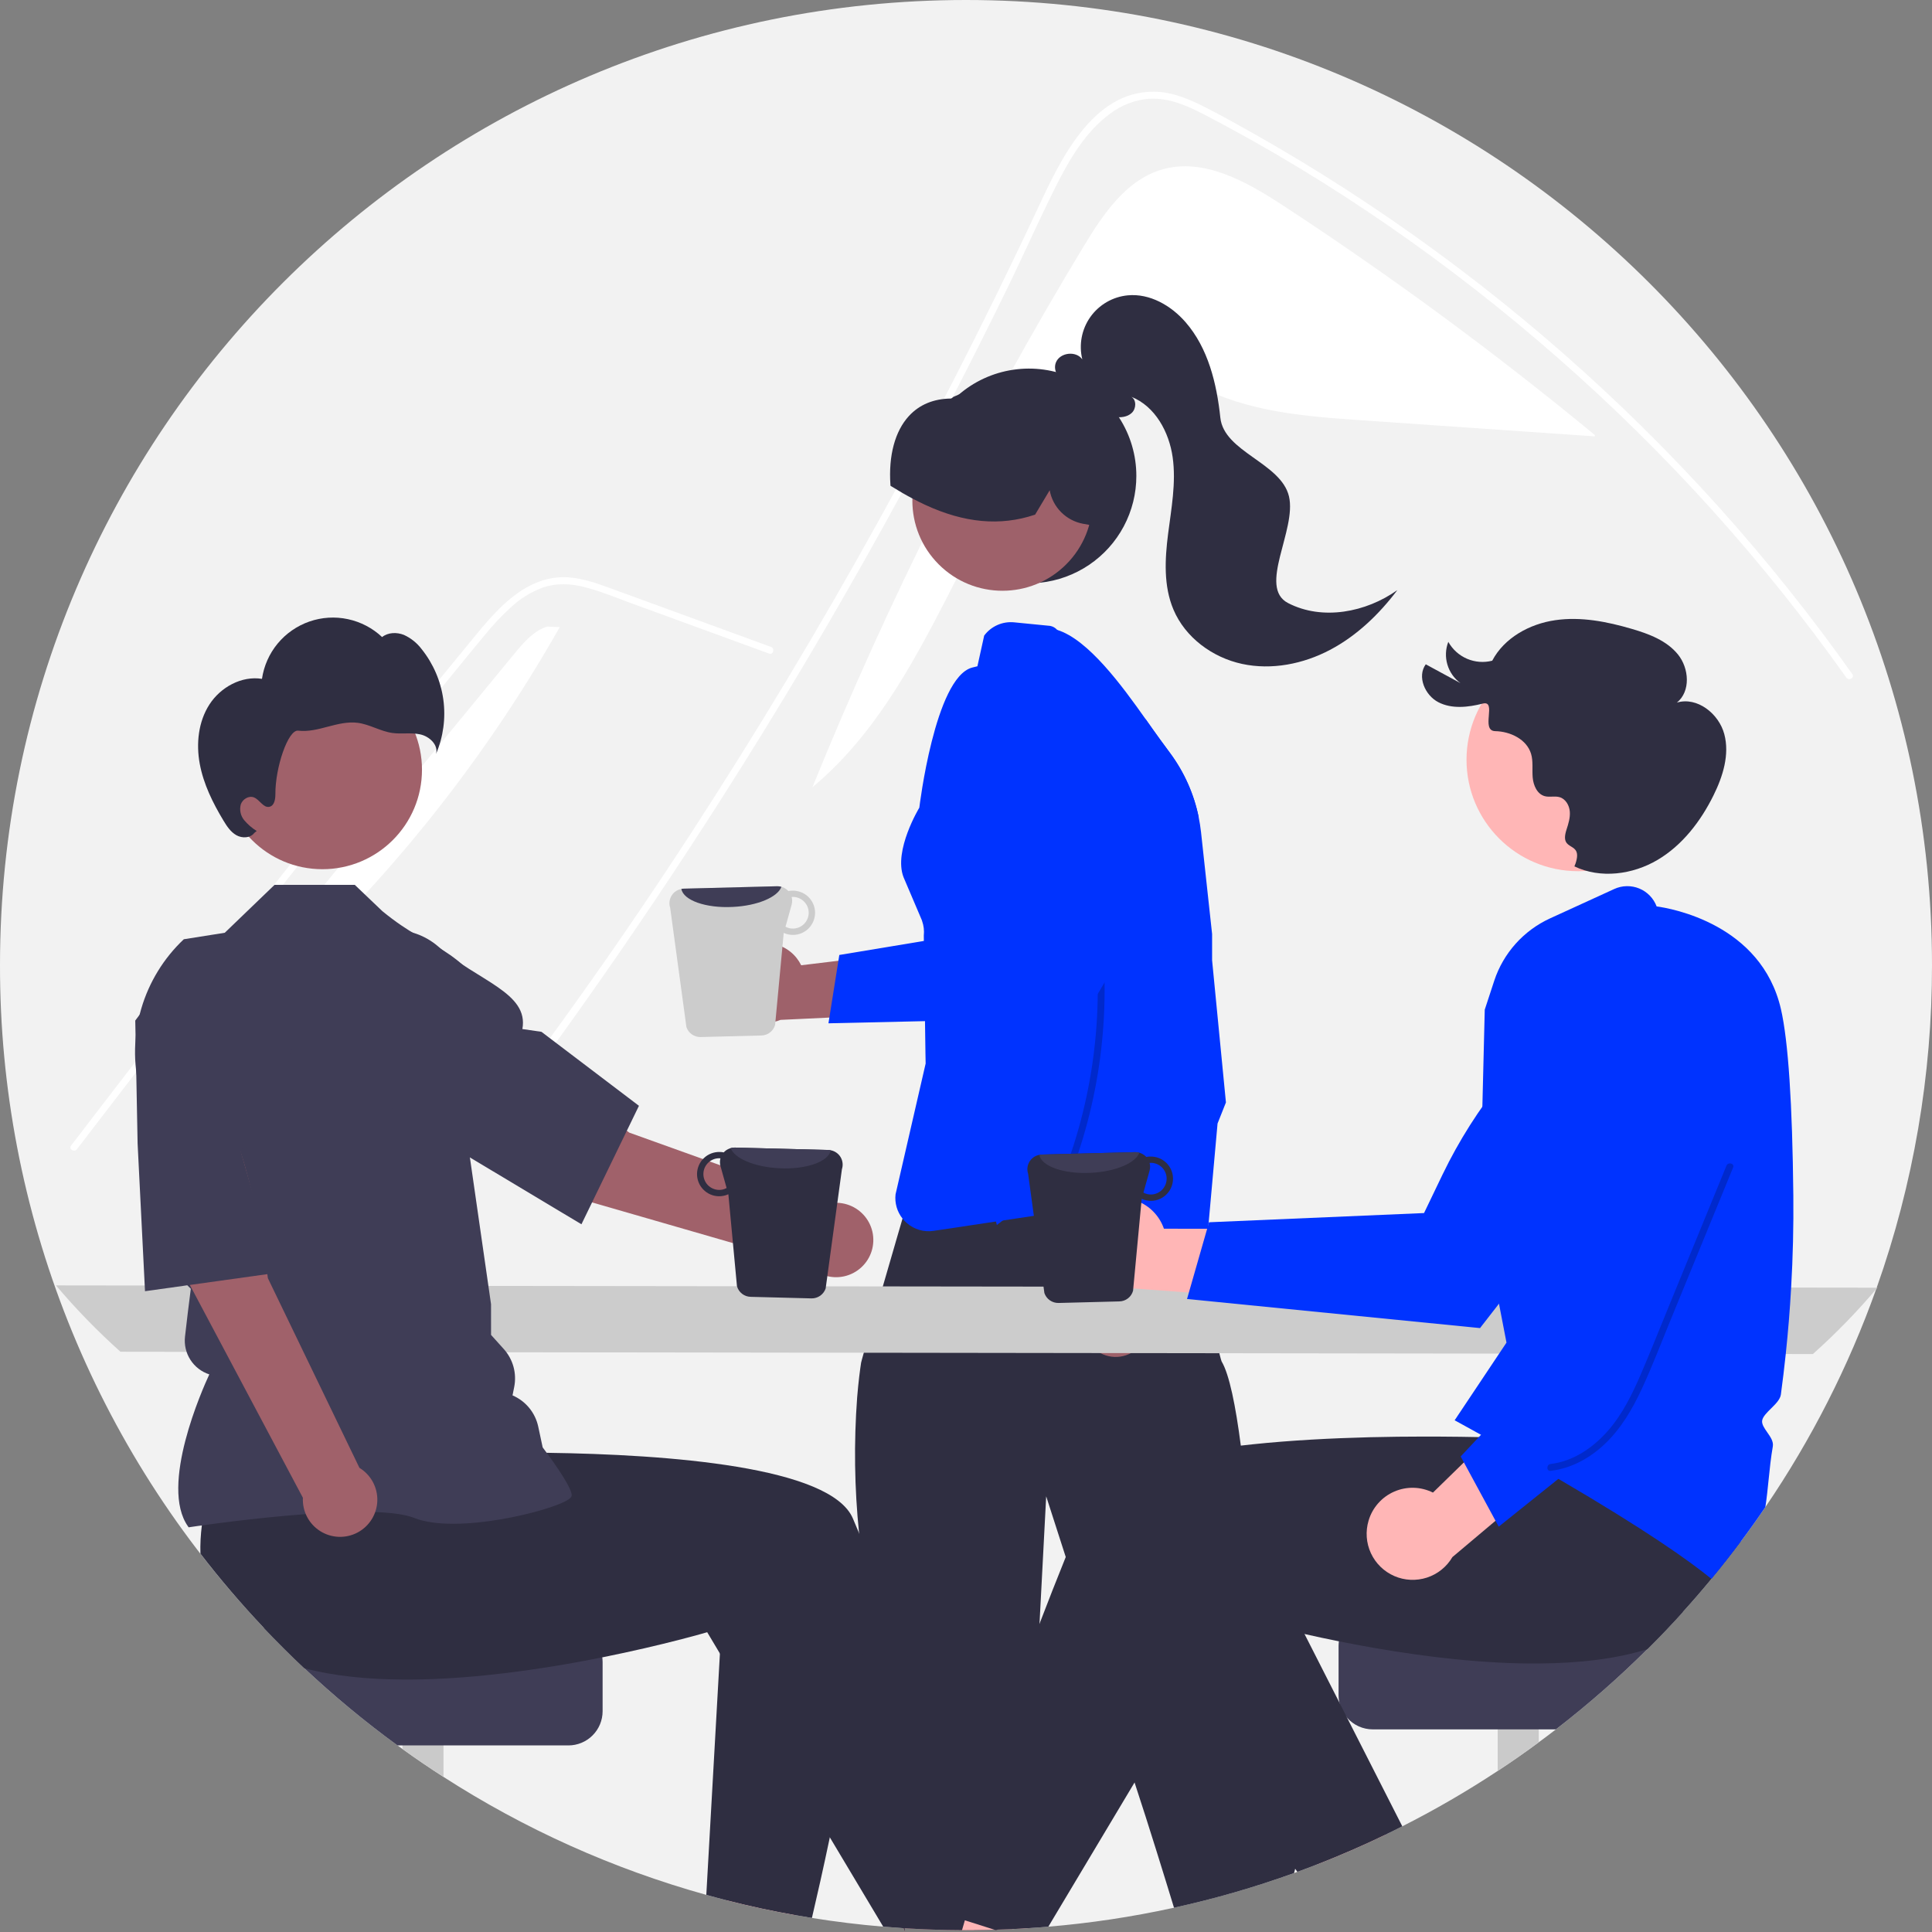 <svg width="89" height="89" viewBox="0 0 89 89" fill="none" xmlns="http://www.w3.org/2000/svg">
<rect x="0" y="0" width="89" height="89" fill="#808080" stroke="none"/>
<g clip-path="url(#clip0_249_5733)">
<path d="M89 44.458C89.006 49.52 88.144 54.547 86.453 59.319C86.445 59.341 86.438 59.361 86.429 59.383V59.384C85.162 62.935 83.447 66.309 81.324 69.425C80.956 69.968 80.575 70.502 80.181 71.027C79.748 71.608 79.301 72.177 78.84 72.734C78.415 73.249 77.979 73.753 77.531 74.248C77 74.837 76.452 75.411 75.889 75.97C74.563 77.289 73.155 78.524 71.674 79.666C71.414 79.868 71.151 80.066 70.885 80.26C70.267 80.717 69.636 81.157 68.993 81.581C67.579 82.515 66.112 83.366 64.599 84.132C64.338 84.265 64.075 84.396 63.81 84.522C62.788 85.016 61.745 85.469 60.682 85.884C60.378 86.003 60.074 86.118 59.766 86.229C59.715 86.249 59.663 86.268 59.61 86.286C55.962 87.601 52.158 88.431 48.294 88.755C48.025 88.779 47.756 88.8 47.487 88.816C47.202 88.836 46.916 88.853 46.63 88.865C46.404 88.876 46.179 88.885 45.951 88.891C45.905 88.893 45.857 88.895 45.811 88.895C45.505 88.905 45.199 88.911 44.891 88.913C44.761 88.915 44.631 88.915 44.5 88.915C44.439 88.915 44.377 88.915 44.316 88.915C43.429 88.911 42.549 88.882 41.676 88.828C41.658 88.827 41.64 88.825 41.622 88.825C41.309 88.804 40.997 88.781 40.686 88.754C39.58 88.661 38.485 88.527 37.402 88.353C37.153 88.314 36.904 88.271 36.656 88.226C35.579 88.036 34.516 87.807 33.467 87.538C33.155 87.459 32.845 87.377 32.537 87.29C28.251 86.097 24.169 84.265 20.43 81.856C19.787 81.443 19.157 81.014 18.538 80.568C18.462 80.515 18.387 80.46 18.312 80.405C16.809 79.311 15.376 78.123 14.021 76.85C13.38 76.248 12.757 75.627 12.152 74.987C4.333 66.743 -0.017 55.814 4.96827e-05 44.458C4.96827e-05 19.905 19.924 0 44.5 0C69.076 0 89 19.905 89 44.458Z" fill="#F2F2F2"/>
<path d="M49.929 11.334C50.82 9.862 51.876 8.29 53.529 7.809C55.444 7.252 57.411 8.358 59.08 9.45C64.069 12.713 68.874 16.25 73.473 20.044L73.468 20.102C69.888 19.855 66.308 19.608 62.727 19.361C60.141 19.183 57.465 18.98 55.179 17.758C54.312 17.294 53.466 16.674 52.483 16.631C51.262 16.578 50.197 17.43 49.361 18.32C44.41 23.586 42.978 31.639 37.425 36.266C40.927 27.638 45.108 19.301 49.929 11.334Z" fill="white"/>
<path d="M19.503 55.999C20.05 55.309 20.274 55.147 20.814 54.45C25.21 48.769 29.342 42.897 33.21 36.832C35.838 32.713 38.335 28.515 40.702 24.238C41.828 22.205 42.924 20.156 43.989 18.091C44.816 16.489 45.624 14.879 46.413 13.258C46.639 12.795 46.859 12.33 47.077 11.864C47.591 10.768 48.096 9.667 48.638 8.586C49.256 7.354 50.008 6.062 51.142 5.234C51.658 4.842 52.276 4.605 52.922 4.55C53.845 4.491 54.697 4.872 55.498 5.288C61.358 8.34 66.844 12.167 71.805 16.522C76.78 20.887 81.227 25.818 85.054 31.215C85.171 31.382 85.448 31.223 85.33 31.055C84.865 30.397 84.39 29.747 83.906 29.103C79.891 23.764 75.26 18.916 70.109 14.659C67.559 12.551 64.889 10.593 62.112 8.793C60.698 7.878 59.258 7.006 57.792 6.177C57.053 5.759 56.311 5.346 55.556 4.959C54.815 4.579 54.029 4.237 53.184 4.225C50.306 4.18 48.816 7.436 47.793 9.627C47.471 10.316 47.145 11.003 46.816 11.689C45.571 14.29 44.278 16.868 42.937 19.422C42.11 20.999 41.264 22.566 40.4 24.125C37.712 28.978 34.855 33.732 31.829 38.389C27.82 44.557 23.843 50.006 19.277 55.774C19.151 55.933 19.376 56.161 19.503 55.999Z" fill="white"/>
<path d="M35.429 30.108L31.142 28.542L29.013 27.764C28.32 27.51 27.628 27.222 26.911 27.041C26.278 26.88 25.634 26.854 25.009 27.065C24.458 27.269 23.953 27.581 23.526 27.984C23.088 28.386 22.682 28.82 22.309 29.282C21.845 29.838 21.389 30.401 20.93 30.961C19.037 33.274 17.156 35.597 15.288 37.93C13.42 40.263 11.564 42.606 9.721 44.958C7.873 47.317 6.038 49.685 4.216 52.063C3.993 52.355 3.77 52.646 3.547 52.938C3.424 53.099 3.146 52.94 3.271 52.777C5.107 50.375 6.955 47.982 8.816 45.6C10.682 43.212 12.561 40.834 14.453 38.466C16.345 36.098 18.249 33.74 20.166 31.393C20.644 30.808 21.122 30.224 21.602 29.641C22.006 29.148 22.405 28.651 22.849 28.193C23.663 27.352 24.68 26.609 25.897 26.589C26.612 26.577 27.305 26.804 27.97 27.044C28.686 27.303 29.401 27.567 30.117 27.828L34.435 29.406L35.514 29.8C35.706 29.87 35.623 30.179 35.429 30.108Z" fill="white"/>
<path d="M23.687 30.124C24.109 29.611 24.565 29.073 25.197 28.865L25.786 28.888C21.299 36.808 15.24 43.729 7.98 49.225C13.216 42.858 18.451 36.491 23.687 30.124Z" fill="white"/>
<path d="M52.347 21.924C52.348 22.733 52.149 23.53 51.769 24.245C51.389 24.96 50.839 25.57 50.168 26.023C49.497 26.476 48.724 26.757 47.919 26.843C47.113 26.928 46.299 26.814 45.548 26.511C44.796 26.208 44.131 25.726 43.61 25.107C43.089 24.487 42.728 23.749 42.559 22.958C42.39 22.166 42.418 21.345 42.64 20.567C42.863 19.789 43.273 19.077 43.835 18.495C43.843 18.487 43.851 18.479 43.859 18.471C43.899 18.429 43.938 18.388 43.98 18.348C43.98 18.348 43.98 18.348 43.981 18.348C43.981 18.348 43.981 18.348 43.981 18.348C43.981 18.348 43.982 18.347 43.982 18.347C43.982 18.347 43.982 18.346 43.982 18.346C44.033 18.299 44.085 18.251 44.138 18.206C44.853 17.579 45.734 17.172 46.675 17.033C47.615 16.894 48.577 17.028 49.443 17.421C50.309 17.813 51.044 18.446 51.559 19.245C52.074 20.044 52.348 20.974 52.347 21.924Z" fill="#2F2E41"/>
<path d="M49.114 26C50.734 24.38 50.734 21.755 49.114 20.136C47.493 18.517 44.865 18.517 43.245 20.136C41.624 21.755 41.624 24.38 43.245 26C44.865 27.619 47.493 27.619 49.114 26Z" fill="#9E616A"/>
<path d="M49.145 19.081C48.502 18.48 47.702 18.072 46.838 17.905C45.973 17.738 45.079 17.817 44.258 18.135C44.234 18.144 44.209 18.155 44.185 18.166C44.184 18.166 44.184 18.168 44.183 18.168C44.104 18.2 44.023 18.234 43.946 18.271L43.899 18.294V18.301C43.89 18.307 43.881 18.314 43.871 18.321C43.852 18.339 43.828 18.352 43.803 18.359C43.005 18.369 42.354 18.64 41.872 19.162C41.229 19.859 40.926 20.986 41.019 22.336L41.022 22.377L41.057 22.4C41.398 22.612 41.72 22.799 42.031 22.963C42.215 23.061 42.394 23.151 42.571 23.233C42.592 23.243 42.613 23.253 42.635 23.263C44.431 24.092 46.075 24.242 47.654 23.717L47.684 23.707L48.355 22.584C48.424 22.968 48.609 23.321 48.885 23.597C49.161 23.873 49.514 24.059 49.898 24.129L50.177 24.178L50.586 24.25L50.603 24.173C51.009 22.346 50.423 20.301 49.145 19.081Z" fill="#2F2E41"/>
<path d="M59.339 27.782C57.927 27.054 59.743 24.411 59.378 22.866C59.013 21.321 56.385 20.824 56.217 19.245C56.05 17.666 55.656 16.038 54.613 14.84C53.947 14.074 52.965 13.509 51.954 13.605C51.612 13.637 51.281 13.743 50.983 13.915C50.686 14.087 50.429 14.32 50.23 14.6C50.031 14.88 49.895 15.2 49.831 15.537C49.767 15.874 49.776 16.221 49.858 16.555C49.571 16.147 48.826 16.235 48.641 16.699C48.477 17.111 48.84 17.61 49.266 17.646C49.823 18.334 50.462 19.064 51.336 19.203C51.617 19.248 51.933 19.215 52.139 19.018C52.344 18.821 52.36 18.427 52.117 18.279C53.214 18.715 53.858 19.901 54.021 21.07C54.184 22.239 53.959 23.422 53.81 24.592C53.661 25.763 53.597 26.995 54.057 28.082C54.6 29.367 55.85 30.288 57.214 30.583C58.578 30.878 60.031 30.59 61.266 29.939C62.501 29.289 63.53 28.297 64.371 27.184C62.922 28.212 60.918 28.597 59.339 27.782Z" fill="#2F2E41"/>
<path d="M43.294 45.197L40.428 64.752L56.075 63.574L51.391 44.337L43.294 45.197Z" fill="#FFB8B8"/>
<path d="M59.663 86.087C59.649 86.154 59.631 86.221 59.61 86.286C57.804 86.938 55.957 87.471 54.082 87.882C53.686 86.583 52.928 84.123 52.265 82.112C51.722 80.47 51.244 79.126 51.077 78.959C50.613 78.497 51.077 77.881 51.077 77.881L49.095 71.726L48.194 68.93L47.886 74.804L47.437 83.314L47.425 83.552C47.425 83.552 46.807 85.399 47.116 85.707C47.425 86.016 46.807 87.248 46.807 87.248L46.63 88.865C46.404 88.876 46.178 88.885 45.951 88.891L45.874 88.916L45.811 88.895C45.505 88.905 45.199 88.911 44.891 88.913C44.761 88.915 44.631 88.916 44.5 88.916C44.439 88.916 44.377 88.916 44.316 88.915C43.429 88.911 42.549 88.882 41.676 88.828L41.133 84.419L40.573 79.864C40.573 79.864 41.189 78.633 40.573 78.018C40.202 77.647 40.388 77.108 40.596 76.739C40.467 76.168 40.291 75.289 40.053 73.988C40.045 73.945 40.037 73.9 40.029 73.856C39.954 73.443 39.886 73.038 39.827 72.641C39.721 71.944 39.639 71.273 39.575 70.631C39.36 68.551 39.331 66.457 39.486 64.372C39.546 63.631 39.62 63.088 39.668 62.774C39.672 62.745 39.718 62.579 39.792 62.317C39.908 61.898 40.1 61.232 40.314 60.488C40.428 60.093 40.549 59.676 40.668 59.261C40.877 58.542 41.084 57.829 41.251 57.252V57.249C41.398 56.743 41.515 56.344 41.576 56.135C41.606 56.033 41.622 55.977 41.622 55.977C41.622 55.977 41.654 55.969 41.717 55.956C41.91 55.911 42.388 55.805 43.05 55.662C43.74 55.516 44.629 55.331 45.605 55.144C46.442 54.983 47.342 54.819 48.237 54.672C48.559 54.621 48.88 54.57 49.197 54.523C51.156 54.231 52.954 54.065 53.806 54.254C53.865 54.267 53.923 54.283 53.98 54.302C54.038 54.321 54.094 54.346 54.146 54.377C54.173 54.393 54.428 55.39 54.755 56.688C54.758 56.701 54.761 56.715 54.764 56.727C54.863 57.12 54.967 57.538 55.074 57.966C55.183 58.402 55.293 58.847 55.401 59.28C55.721 60.566 56.017 61.756 56.169 62.339C56.227 62.565 56.265 62.699 56.274 62.714C56.631 63.309 56.923 64.766 57.16 66.594C57.371 68.225 57.539 70.153 57.669 72.025C57.734 72.951 57.789 73.864 57.835 74.722C57.993 77.607 58.056 79.859 58.056 79.859C58.056 79.859 58.292 81.737 58.76 82.623C58.818 82.737 58.891 82.843 58.979 82.936C59.291 83.248 59.327 83.518 59.285 83.71C59.267 83.801 59.23 83.887 59.175 83.962C59.163 83.98 59.149 83.998 59.134 84.014C59.094 84.205 59.101 84.403 59.155 84.59C59.209 84.778 59.307 84.95 59.443 85.091C59.742 85.392 59.718 85.823 59.663 86.087Z" fill="#2F2E41"/>
<path d="M54.537 38.925C54.519 38.792 54.5 38.658 54.48 38.523C54.469 38.437 54.455 38.35 54.442 38.264C54.308 37.401 54.867 36.661 54.143 36.064C53.974 35.926 53.836 35.754 53.738 35.559L53.572 35.225L53.267 34.606L52.599 33.261L52.484 33.03C52.451 32.964 52.413 32.901 52.371 32.841C52.247 32.66 52.084 32.508 51.895 32.395L50.235 31.407C49.979 31.255 49.772 31.031 49.641 30.764L49.6 30.679C49.417 30.304 49.09 29.408 48.702 29.018L48.7 29.017C48.616 28.92 48.501 28.855 48.375 28.832L46.723 28.669C46.459 28.642 46.192 28.684 45.949 28.791C45.706 28.898 45.495 29.067 45.337 29.28L45.292 29.486L45.026 30.693L45.012 30.696C44.933 30.714 44.855 30.732 44.778 30.754C43.065 31.222 42.35 37.206 42.35 37.206C42.35 37.206 41.15 39.184 41.622 40.408L42.463 42.382C42.47 42.397 42.475 42.412 42.478 42.428C42.554 42.643 42.581 42.872 42.556 43.099L42.557 43.176L42.559 43.346L42.566 43.782L42.586 45.229L42.611 47.04L42.633 48.583L42.641 48.993L41.255 55.018C41.232 55.216 41.249 55.416 41.304 55.608C41.359 55.799 41.451 55.978 41.575 56.134L41.576 56.135C41.607 56.174 41.639 56.212 41.673 56.247L41.675 56.248C41.707 56.282 41.741 56.313 41.776 56.343C41.943 56.489 42.14 56.597 42.353 56.658C42.566 56.72 42.789 56.735 43.008 56.701L43.194 56.673H43.195L45.879 56.27H45.882L46.192 56.224H46.194L49.199 55.773H49.202L49.716 55.695C49.758 55.69 49.798 55.684 49.839 55.681L52.59 55.492C52.654 55.488 52.716 55.48 52.779 55.468H52.779C53.021 55.42 53.248 55.315 53.441 55.161C53.633 55.007 53.786 54.809 53.886 54.584C53.928 54.494 53.959 54.399 53.98 54.302C54.004 54.197 54.017 54.09 54.019 53.982L54.05 51.393L54.155 43.025C54.157 42.746 54.237 42.473 54.385 42.236C54.767 41.628 54.723 40.325 54.537 38.925Z" fill="#0033FF"/>
<path d="M49.924 61.274C49.886 61.061 49.894 60.841 49.949 60.632C50.005 60.422 50.105 60.227 50.244 60.06C50.383 59.894 50.557 59.759 50.754 59.667C50.95 59.575 51.164 59.527 51.381 59.526L53.098 54.541L54.772 56.711L52.885 61.112C52.862 61.477 52.706 61.82 52.446 62.077C52.186 62.334 51.841 62.487 51.477 62.507C51.111 62.527 50.752 62.412 50.466 62.185C50.18 61.958 49.987 61.634 49.924 61.274Z" fill="#9E616A"/>
<path d="M56.474 50.785L56.088 51.757L55.549 57.767C55.381 57.809 55.221 57.876 55.074 57.966C54.755 58.164 54.511 58.463 54.384 58.816C54.256 59.17 54.252 59.556 54.371 59.911L54.53 60.387L53.351 60.024L51.414 59.43L49.13 58.729L49.517 57.475C49.606 57.187 49.624 56.882 49.569 56.585C49.514 56.289 49.388 56.01 49.202 55.773C49.155 55.714 49.105 55.658 49.053 55.605L49.197 54.523L49.283 53.88L48.237 54.673L46.193 56.224H46.192L45.922 56.43C45.922 56.43 45.907 56.375 45.879 56.27C45.828 56.069 45.73 55.682 45.606 55.144C44.988 52.46 44.533 49.741 44.243 47.003C44.18 46.386 44.125 45.755 44.08 45.114C44.035 44.454 44.001 43.784 43.983 43.11C43.831 37.627 44.674 31.878 48.2 28.938C48.37 28.939 48.539 28.966 48.702 29.018C50.129 29.456 51.694 31.598 52.776 33.13C53.032 33.492 53.26 33.82 53.454 34.083L53.922 34.719C54.561 35.589 55.004 36.588 55.219 37.646C55.264 37.869 55.3 38.096 55.326 38.326L55.837 43.027V44.238L56.474 50.785Z" fill="#0033FF"/>
<path d="M2.578 59.213C3.496 60.3 4.49 61.322 5.55 62.27L83.513 62.376C84.574 61.427 85.567 60.406 86.486 59.319L2.578 59.213Z" fill="#CCCCCC"/>
<path d="M44.891 88.913C44.761 88.914 44.631 88.915 44.5 88.915C44.439 88.915 44.377 88.915 44.316 88.914C43.429 88.911 42.549 88.882 41.676 88.828L41.697 89L41.622 88.825L39.946 84.928L41.133 84.419L43.311 83.484L43.971 85.754L44.603 87.927L44.792 88.571L44.891 88.913Z" fill="#FFB6B6"/>
<path d="M37.129 84.389L36.656 88.226C35.579 88.036 34.516 87.807 33.467 87.538V84.391L37.129 84.389Z" fill="#FFB6B6"/>
<path d="M20.43 77.319V81.856C19.787 81.443 19.156 81.014 18.538 80.568V77.319H20.43Z" fill="#CACACA"/>
<path d="M27.76 76.562V78.83C27.76 79.247 27.594 79.648 27.298 79.943C27.003 80.239 26.602 80.405 26.184 80.405H18.311C16.809 79.311 15.376 78.123 14.021 76.85C13.38 76.248 12.757 75.627 12.152 74.987H26.184C26.602 74.987 27.003 75.154 27.298 75.449C27.594 75.744 27.76 76.145 27.76 76.562Z" fill="#3F3D56"/>
<path d="M46.21 88.809L45.951 88.891L45.874 88.916L45.81 88.895C45.505 88.905 45.199 88.911 44.891 88.913C44.761 88.915 44.631 88.916 44.5 88.916C44.438 88.916 44.377 88.916 44.316 88.915C43.429 88.911 42.549 88.882 41.675 88.828L41.697 89L41.622 88.825C41.309 88.804 40.997 88.781 40.686 88.754L38.227 84.639L33.164 76.171L32.578 75.19C32.578 75.19 30.577 75.781 27.745 76.348C25.611 76.777 23.006 77.19 20.43 77.325C19.794 77.359 19.161 77.376 18.538 77.37C16.926 77.36 15.377 77.209 14.021 76.85C13.379 76.248 12.757 75.627 12.152 74.987C11.122 73.899 10.148 72.759 9.233 71.573C9.22 71.137 9.243 70.702 9.299 70.27C9.309 70.198 9.318 70.125 9.33 70.051L9.619 65.156L11.762 64.873L15.024 64.442L18.558 63.975L18.947 67.018C18.947 67.018 21.698 66.879 25.184 66.925C30.783 67.001 38.275 67.559 39.29 69.952C39.385 70.177 39.48 70.404 39.575 70.631C41.545 75.346 43.355 80.369 44.584 83.939C44.819 84.619 45.032 85.245 45.221 85.807C45.845 87.662 46.21 88.809 46.21 88.809Z" fill="#2F2E41"/>
<path d="M40.217 72.65C40.165 73.097 40.11 73.543 40.053 73.988C39.546 77.917 38.847 81.67 38.227 84.639C37.923 86.087 37.638 87.348 37.402 88.353C37.153 88.314 36.904 88.271 36.656 88.226C35.579 88.036 34.516 87.807 33.467 87.538C33.155 87.459 32.845 87.376 32.537 87.29L33.164 76.171L33.372 72.492L39.827 72.641L40.217 72.65Z" fill="#2F2E41"/>
<path d="M50.596 55.451C50.866 55.3 51.164 55.211 51.472 55.189C51.779 55.166 52.088 55.212 52.376 55.321C52.664 55.431 52.925 55.603 53.139 55.824C53.354 56.045 53.517 56.311 53.618 56.602L61.112 56.611L58.965 59.856L52.177 59.35C51.676 59.487 51.143 59.435 50.678 59.205C50.212 58.975 49.848 58.582 49.653 58.102C49.458 57.621 49.447 57.086 49.62 56.597C49.794 56.108 50.142 55.7 50.596 55.451Z" fill="#FFB6B6"/>
<path d="M54.682 59.84L68.18 61.18L68.215 61.134C68.284 61.047 75.04 52.407 76.175 50.35C76.874 49.114 77.128 47.677 76.896 46.277L76.888 46.242L76.861 46.22C76.311 45.759 75.62 45.499 74.902 45.483C74.184 45.468 73.482 45.697 72.912 46.133C70.17 48.255 67.96 50.983 66.454 54.104L65.6 55.881L55.695 56.305L54.682 59.84Z" fill="#0033FF"/>
<path d="M49.476 84.189L47.487 88.816C47.202 88.836 46.916 88.853 46.63 88.865C46.404 88.876 46.178 88.885 45.951 88.891L45.874 88.916L45.81 88.895C45.505 88.905 45.199 88.911 44.891 88.913C44.761 88.915 44.631 88.916 44.5 88.916C44.438 88.916 44.377 88.916 44.316 88.915L44.448 88.463L44.603 87.927L45.221 85.807L46.112 82.745L47.437 83.314L49.476 84.189Z" fill="#FFB6B6"/>
<path d="M63.81 84.523C62.788 85.016 61.745 85.469 60.682 85.884L59.642 84.136L62.994 82.665L63.81 84.523Z" fill="#FFB6B6"/>
<path d="M70.885 76.579V80.261C70.267 80.717 69.636 81.157 68.993 81.581V76.579H70.885Z" fill="#CACACA"/>
<path d="M77.531 74.248C77 74.837 76.452 75.411 75.889 75.97C74.563 77.289 73.155 78.524 71.674 79.666H63.239C63.015 79.666 62.793 79.618 62.589 79.526C62.385 79.433 62.203 79.299 62.056 79.13L62.055 79.127C61.879 78.929 61.757 78.689 61.7 78.43L61.699 78.428C61.675 78.317 61.663 78.204 61.663 78.09V75.823C61.663 75.406 61.829 75.005 62.124 74.71C62.42 74.414 62.821 74.248 63.239 74.248H77.531Z" fill="#3F3D56"/>
<path d="M81.007 65.398L80.092 69.312C80.182 69.879 80.212 70.454 80.181 71.027C79.748 71.608 79.301 72.177 78.84 72.734C78.415 73.249 77.979 73.753 77.531 74.248C77 74.837 76.452 75.411 75.889 75.97C74.422 76.43 72.692 76.618 70.885 76.631C70.261 76.636 69.628 76.62 68.993 76.586C66.417 76.451 63.811 76.038 61.677 75.609C61.113 75.497 60.582 75.383 60.094 75.272C59.169 75.064 58.395 74.87 57.835 74.722C57.204 74.557 56.845 74.451 56.845 74.451L54.444 78.466L52.265 82.112L48.293 88.755C48.025 88.779 47.756 88.8 47.487 88.816C47.202 88.836 46.916 88.853 46.63 88.865C46.404 88.876 46.178 88.885 45.951 88.891L45.874 88.916L45.81 88.895L44.792 88.571L44.448 88.463L43.212 88.07C43.212 88.07 43.488 87.202 43.971 85.754C44.149 85.223 44.354 84.612 44.584 83.939C45.416 81.504 46.569 78.233 47.885 74.804C48.276 73.786 48.679 72.754 49.095 71.726C49.435 70.882 49.782 70.042 50.133 69.213C50.742 67.775 53.69 67 57.16 66.594C57.336 66.574 57.514 66.554 57.692 66.535C59.461 66.349 61.337 66.253 63.092 66.208C63.97 66.186 64.818 66.178 65.606 66.177C65.861 66.177 66.109 66.177 66.349 66.179H66.35C67 66.182 67.599 66.191 68.125 66.202C68.228 66.204 68.327 66.207 68.424 66.209H68.425C68.491 66.21 68.555 66.213 68.619 66.214C69.77 66.243 70.476 66.279 70.476 66.279L70.749 64.133L70.806 63.7L70.858 63.288V63.287L70.865 63.236L70.908 63.235L71.669 63.22L78.066 63.095L81.561 63.027L81.007 65.398Z" fill="#2F2E41"/>
<path d="M64.599 84.132C64.338 84.265 64.075 84.396 63.81 84.523C62.788 85.016 61.745 85.469 60.682 85.884C60.378 86.003 60.074 86.118 59.766 86.229C59.733 86.182 59.698 86.134 59.663 86.087C58.196 84.075 56.331 81.42 54.444 78.466C53.655 77.231 52.861 75.943 52.09 74.627L57.669 72.025L58.295 71.733L60.094 75.272L61.699 78.428L62.056 79.131L64.599 84.132Z" fill="#2F2E41"/>
<path d="M72.697 40.133C75.535 40.133 77.837 37.834 77.837 34.999C77.837 32.163 75.535 29.864 72.697 29.864C69.858 29.864 67.557 32.163 67.557 34.999C67.557 37.834 69.858 40.133 72.697 40.133Z" fill="#FFB6B6"/>
<path d="M72.527 39.911C73.728 40.487 75.207 40.292 76.355 39.614C77.502 38.936 78.346 37.831 78.936 36.637C79.368 35.763 79.683 34.761 79.432 33.819C79.182 32.876 78.184 32.086 77.249 32.365C77.889 31.85 77.814 30.787 77.297 30.148C76.779 29.509 75.962 29.202 75.173 28.971C74.027 28.635 72.823 28.398 71.642 28.57C70.46 28.741 69.297 29.381 68.741 30.436C68.355 30.535 67.948 30.504 67.581 30.347C67.215 30.19 66.912 29.916 66.718 29.568C66.589 29.902 66.574 30.27 66.676 30.614C66.777 30.958 66.989 31.258 67.279 31.47L65.679 30.602C65.271 31.167 65.641 32.029 66.261 32.349C66.88 32.669 67.629 32.583 68.304 32.412C68.98 32.242 68.183 33.667 68.88 33.681C69.577 33.695 70.331 34.059 70.531 34.727C70.635 35.076 70.574 35.452 70.605 35.815C70.636 36.179 70.81 36.582 71.163 36.677C71.386 36.736 71.629 36.657 71.85 36.724C72.124 36.806 72.291 37.099 72.315 37.383C72.339 37.668 72.25 37.949 72.162 38.221C71.813 39.295 72.932 38.693 72.583 39.767L72.527 39.911Z" fill="#2F2E41"/>
<path d="M82.612 55.078C82.569 50.837 82.377 47.947 82.041 46.486C81.138 42.56 76.968 41.844 76.315 41.755C76.246 41.571 76.139 41.402 76.001 41.26C75.863 41.118 75.698 41.005 75.515 40.93C75.332 40.855 75.135 40.818 74.938 40.822C74.74 40.825 74.545 40.87 74.365 40.952L71.402 42.308C70.801 42.584 70.263 42.98 69.822 43.472C69.381 43.965 69.045 44.542 68.837 45.17L68.397 46.511L68.176 55.511L68.906 59.297L68.906 59.299L69.398 61.849L69.06 62.356L67.129 65.249L67.096 65.3L67.095 65.301L67.01 65.427C67.128 65.491 67.244 65.555 67.358 65.618C67.654 65.781 67.942 65.94 68.224 66.096C68.291 66.134 68.358 66.171 68.424 66.209H68.426C68.468 66.233 68.51 66.256 68.551 66.279C69.606 66.868 70.566 67.414 71.432 67.917C71.552 67.987 71.672 68.056 71.789 68.125C75.784 70.46 77.81 71.89 78.84 72.734C79.301 72.177 79.748 71.608 80.182 71.027C80.575 70.502 80.956 69.968 81.324 69.425C81.389 69 81.432 68.576 81.474 68.16C81.525 67.659 81.578 67.141 81.667 66.631C81.706 66.405 81.556 66.19 81.411 65.983C81.277 65.79 81.15 65.609 81.176 65.438C81.204 65.261 81.398 65.069 81.587 64.882C81.794 64.677 82.007 64.466 82.038 64.243C82.122 63.622 82.197 62.999 82.263 62.374C82.371 61.357 82.454 60.337 82.511 59.314C82.593 57.901 82.626 56.489 82.612 55.078Z" fill="#0033FF"/>
<path d="M63.046 70.048C63.133 69.752 63.284 69.48 63.489 69.249C63.693 69.018 63.945 68.834 64.228 68.712C64.51 68.588 64.816 68.529 65.125 68.537C65.433 68.545 65.736 68.621 66.011 68.758L71.372 63.526L72.111 67.346L66.907 71.729C66.645 72.177 66.227 72.513 65.734 72.674C65.24 72.834 64.705 72.809 64.229 72.602C63.753 72.394 63.37 72.02 63.152 71.549C62.934 71.079 62.897 70.544 63.046 70.048Z" fill="#FFB6B6"/>
<path d="M69.04 70.328L79.621 61.849L79.615 61.792C79.603 61.682 78.379 50.786 77.749 48.523C77.382 47.152 76.558 45.947 75.411 45.109L75.382 45.09L75.347 45.093C74.631 45.148 73.955 45.446 73.431 45.937C72.907 46.427 72.566 47.082 72.464 47.792C71.991 51.224 72.323 54.719 73.434 58.001L74.067 59.867L67.288 67.094L69.04 70.328Z" fill="#0033FF"/>
<path d="M14.852 40.041C17.385 40.041 19.439 37.99 19.439 35.459C19.439 32.929 17.385 30.878 14.852 30.878C12.319 30.878 10.266 32.929 10.266 35.459C10.266 37.99 12.319 40.041 14.852 40.041Z" fill="#A0616A"/>
<path d="M8.691 70.358L8.666 70.323C7.33 68.454 9.339 63.964 9.642 63.313C9.282 63.196 8.974 62.959 8.77 62.64C8.566 62.322 8.479 61.943 8.523 61.568L8.653 60.458L8.79 59.37L7.814 58.395L7.811 58.371L7.25 53.463L6.434 50.204C6.126 48.971 6.152 47.68 6.509 46.461C6.867 45.242 7.542 44.14 8.467 43.268L10.354 42.969L12.647 40.762H16.344L17.612 41.972C20.105 44.013 20.697 43.127 23.508 46.969L21.495 52.267L22.62 60.08L22.621 61.494L23.207 62.145C23.418 62.379 23.571 62.659 23.655 62.963C23.738 63.267 23.749 63.587 23.687 63.896L23.61 64.28C23.908 64.408 24.171 64.605 24.377 64.855C24.583 65.105 24.726 65.4 24.794 65.717L24.999 66.676C25.175 66.908 26.337 68.457 26.337 68.88C26.337 68.943 26.291 69.005 26.19 69.073C25.398 69.609 21.02 70.701 19.083 69.926C17.02 69.102 8.816 70.339 8.734 70.351L8.691 70.358Z" fill="#3F3D56"/>
<path d="M6.361 51.772L10.174 51.026C11.584 53.13 12.341 58.883 12.341 58.883L16.558 67.618C16.817 67.776 17.029 67.999 17.174 68.265C17.319 68.531 17.39 68.831 17.382 69.134C17.373 69.436 17.284 69.731 17.123 69.989C16.963 70.246 16.738 70.456 16.47 70.598C16.202 70.74 15.901 70.808 15.598 70.796C15.295 70.784 15.001 70.692 14.745 70.529C14.489 70.366 14.281 70.139 14.142 69.869C14.003 69.6 13.938 69.299 13.953 68.996L8.455 58.647L6.361 51.772Z" fill="#A0616A"/>
<path d="M6.339 52.675L6.231 47.013L8.025 44.615C8.379 44.145 8.858 43.784 9.407 43.572C9.955 43.359 10.553 43.305 11.131 43.414C11.914 43.567 12.609 44.011 13.076 44.657C13.544 45.303 13.748 46.102 13.648 46.893C13.344 49.29 12.652 52.291 11.088 52.97L11.072 52.977L12.693 58.642L6.68 59.481L6.339 52.675Z" fill="#3F3D56"/>
<path d="M28.987 52.175C28.987 52.175 24.411 48.602 21.929 48.088L19.732 51.29L25.674 54.928L37.24 58.269C37.443 58.494 37.702 58.661 37.99 58.754C38.278 58.846 38.585 58.861 38.881 58.797C39.177 58.732 39.45 58.591 39.674 58.386C39.897 58.182 40.062 57.923 40.153 57.634C40.243 57.346 40.255 57.038 40.189 56.743C40.122 56.448 39.978 56.176 39.772 55.955C39.566 55.733 39.304 55.57 39.015 55.482C38.725 55.394 38.417 55.384 38.123 55.454L28.987 52.175Z" fill="#A0616A"/>
<path d="M20.936 52.893L16.167 49.832L15.171 47.008C14.977 46.452 14.943 45.854 15.072 45.281C15.201 44.707 15.488 44.181 15.901 43.762C16.464 43.197 17.22 42.867 18.018 42.839C18.815 42.81 19.593 43.085 20.195 43.608C22.019 45.196 24.37 45.727 24.064 47.404L24.943 47.532L29.434 50.94L26.785 56.398L20.936 52.893Z" fill="#3F3D56"/>
<path d="M9.65 32.449C10.165 31.653 11.132 31.123 12.068 31.272C12.156 30.674 12.405 30.113 12.79 29.647C13.175 29.182 13.68 28.831 14.251 28.632C14.821 28.434 15.435 28.395 16.026 28.522C16.617 28.648 17.162 28.933 17.602 29.347C17.877 29.128 18.278 29.117 18.606 29.247C18.928 29.393 19.209 29.619 19.422 29.901C19.959 30.571 20.305 31.374 20.422 32.224C20.539 33.075 20.423 33.941 20.087 34.731C20.201 34.315 19.784 33.924 19.362 33.831C18.941 33.737 18.499 33.826 18.072 33.765C17.524 33.687 17.031 33.37 16.483 33.298C16.022 33.238 15.558 33.356 15.108 33.474C14.659 33.593 14.196 33.714 13.734 33.659C13.273 33.604 12.678 35.352 12.686 36.584C12.687 36.817 12.639 37.117 12.411 37.166C12.13 37.227 11.967 36.84 11.699 36.734C11.461 36.64 11.175 36.814 11.092 37.056C11.059 37.18 11.055 37.311 11.082 37.436C11.108 37.562 11.165 37.679 11.246 37.779C11.411 37.976 11.606 38.145 11.825 38.28L11.714 38.371C11.531 38.613 11.151 38.624 10.887 38.474C10.622 38.324 10.449 38.058 10.292 37.798C9.803 36.986 9.375 36.12 9.202 35.188C9.03 34.256 9.135 33.245 9.65 32.449Z" fill="#2F2E41"/>
<path opacity="0.2" d="M49.926 40.149C50.391 42.085 50.606 44.073 50.565 46.064C50.525 48.055 50.234 50.033 49.697 51.951C49.395 53.034 49.013 54.094 48.555 55.121C48.472 55.306 48.746 55.467 48.829 55.281C49.655 53.43 50.24 51.48 50.568 49.48C50.897 47.479 50.971 45.445 50.788 43.425C50.684 42.293 50.498 41.17 50.232 40.065C50.184 39.867 49.878 39.95 49.926 40.149Z" fill="black"/>
<path opacity="0.2" d="M79.532 53.698L76.882 60.163C76.455 61.203 76.041 62.25 75.597 63.283C75.197 64.213 74.742 65.147 74.069 65.914C73.389 66.688 72.476 67.317 71.432 67.44C71.232 67.463 71.23 67.78 71.432 67.756C72.386 67.644 73.24 67.171 73.93 66.516C74.676 65.808 75.202 64.906 75.632 63.98C76.11 62.949 76.517 61.882 76.948 60.83L78.303 57.525L79.838 53.782C79.915 53.594 79.609 53.512 79.532 53.698Z" fill="black"/>
<path d="M48.111 59.566C48.157 59.701 48.245 59.819 48.363 59.901C48.48 59.983 48.621 60.026 48.764 60.023L51.564 59.951C51.709 59.948 51.848 59.899 51.962 59.81C52.076 59.722 52.158 59.599 52.196 59.459L52.593 55.226C52.733 55.29 52.886 55.321 53.041 55.318C53.175 55.315 53.307 55.285 53.429 55.231C53.552 55.176 53.663 55.098 53.755 55.001C53.847 54.904 53.92 54.79 53.968 54.665C54.016 54.54 54.039 54.407 54.036 54.273C54.033 54.139 54.003 54.007 53.948 53.884C53.894 53.762 53.816 53.651 53.719 53.559C53.622 53.467 53.507 53.394 53.382 53.346C53.257 53.298 53.123 53.275 52.989 53.278C52.928 53.278 52.866 53.284 52.806 53.297C52.74 53.226 52.661 53.17 52.572 53.132C52.483 53.093 52.387 53.074 52.291 53.075L47.983 53.186C47.948 53.188 47.912 53.192 47.877 53.2C47.783 53.217 47.693 53.255 47.614 53.31C47.536 53.365 47.47 53.436 47.421 53.519C47.372 53.602 47.342 53.694 47.331 53.789C47.321 53.885 47.332 53.981 47.362 54.072L48.111 59.566ZM52.674 54.939L52.956 53.93C52.988 53.813 52.989 53.691 52.958 53.574C52.972 53.574 52.984 53.567 52.998 53.567C53.191 53.563 53.378 53.636 53.518 53.769C53.657 53.903 53.738 54.086 53.743 54.279C53.747 54.473 53.675 54.66 53.542 54.8C53.408 54.94 53.225 55.021 53.032 55.026C52.907 55.03 52.783 55 52.674 54.939Z" fill="#2F2E41"/>
<path d="M47.877 53.199C47.969 53.724 49.001 54.092 50.242 54.028C51.382 53.976 52.315 53.575 52.486 53.101C52.423 53.082 52.357 53.074 52.291 53.075L47.984 53.186C47.948 53.188 47.912 53.192 47.877 53.199Z" fill="#3F3D56"/>
<path d="M38.784 53.861C38.814 53.77 38.824 53.673 38.814 53.578C38.804 53.483 38.773 53.39 38.725 53.308C38.676 53.225 38.61 53.154 38.531 53.099C38.453 53.044 38.363 53.006 38.269 52.988C38.234 52.981 38.198 52.977 38.162 52.975L33.855 52.864C33.758 52.863 33.663 52.882 33.574 52.921C33.485 52.959 33.405 53.015 33.34 53.086C33.279 53.073 33.218 53.067 33.156 53.067C32.886 53.06 32.623 53.161 32.427 53.348C32.231 53.534 32.117 53.791 32.11 54.061C32.103 54.332 32.204 54.594 32.391 54.79C32.577 54.986 32.834 55.1 33.105 55.107C33.259 55.11 33.412 55.079 33.553 55.015L33.949 59.248C33.987 59.387 34.069 59.51 34.183 59.599C34.297 59.688 34.437 59.737 34.581 59.74L37.382 59.812C37.525 59.815 37.665 59.772 37.783 59.69C37.9 59.607 37.989 59.49 38.035 59.355L38.784 53.861ZM33.114 54.815C32.921 54.81 32.737 54.728 32.604 54.589C32.471 54.449 32.398 54.261 32.403 54.068C32.407 53.875 32.488 53.692 32.628 53.558C32.768 53.425 32.955 53.352 33.148 53.356C33.162 53.356 33.174 53.362 33.188 53.362C33.157 53.479 33.158 53.602 33.19 53.719L33.472 54.727C33.363 54.789 33.239 54.819 33.114 54.815Z" fill="#2F2E41"/>
<path d="M38.269 52.988C38.177 53.512 37.145 53.881 35.905 53.817C34.764 53.764 33.831 53.364 33.66 52.89C33.723 52.871 33.789 52.862 33.855 52.864L38.163 52.975C38.198 52.976 38.234 52.981 38.269 52.988Z" fill="#3F3D56"/>
<path d="M34.187 43.792C34.403 43.635 34.65 43.527 34.913 43.475C35.175 43.424 35.445 43.43 35.705 43.495C35.964 43.559 36.206 43.679 36.414 43.847C36.622 44.014 36.79 44.226 36.908 44.466L43.357 43.686L41.85 46.704L35.957 46.982C35.541 47.152 35.076 47.163 34.652 47.014C34.227 46.865 33.872 46.566 33.654 46.173C33.436 45.78 33.37 45.32 33.468 44.882C33.566 44.443 33.822 44.055 34.187 43.792Z" fill="#9E616A"/>
<path d="M55.219 37.645C55.029 38.018 54.797 38.452 54.537 38.925C53.624 40.593 52.369 42.745 51.403 44.383C50.578 45.78 49.961 46.804 49.944 46.833L49.918 46.875L44.243 47.003L43.025 47.03L42.611 47.04L38.164 47.14L38.206 46.876L38.622 44.259L38.664 43.992L42.559 43.346L43.983 43.11L47.141 42.586L47.69 40.969C48.656 38.125 50.271 35.545 52.406 33.432C52.468 33.372 52.532 33.315 52.599 33.261C52.657 33.214 52.716 33.17 52.776 33.13C53.032 33.492 53.26 33.819 53.454 34.082L53.922 34.719C54.561 35.589 55.004 36.588 55.219 37.645Z" fill="#0033FF"/>
<path d="M31.621 47.316C31.668 47.452 31.756 47.569 31.874 47.651C31.991 47.733 32.132 47.776 32.275 47.773L35.075 47.701C35.219 47.699 35.359 47.649 35.473 47.56C35.587 47.472 35.669 47.349 35.707 47.21L36.103 42.976C36.244 43.04 36.397 43.071 36.551 43.068C36.822 43.062 37.079 42.948 37.266 42.752C37.452 42.555 37.553 42.293 37.547 42.023C37.54 41.752 37.426 41.496 37.23 41.309C37.033 41.123 36.771 41.022 36.5 41.029C36.438 41.028 36.377 41.035 36.317 41.048C36.251 40.977 36.171 40.92 36.083 40.882C35.994 40.844 35.898 40.825 35.801 40.825L31.494 40.937C31.458 40.938 31.423 40.942 31.388 40.95C31.293 40.967 31.204 41.005 31.125 41.06C31.046 41.115 30.98 41.186 30.932 41.269C30.883 41.352 30.852 41.444 30.842 41.539C30.832 41.635 30.842 41.731 30.873 41.822L31.621 47.316ZM36.185 42.689L36.467 41.68C36.499 41.564 36.499 41.441 36.469 41.324C36.483 41.324 36.495 41.317 36.508 41.317C36.702 41.313 36.889 41.386 37.028 41.52C37.168 41.653 37.249 41.837 37.254 42.03C37.258 42.223 37.186 42.41 37.053 42.55C36.919 42.69 36.736 42.771 36.542 42.776C36.417 42.78 36.294 42.75 36.185 42.689Z" fill="#CCCCCC"/>
<path d="M31.388 40.95C31.48 41.474 32.512 41.843 33.752 41.779C34.893 41.726 35.826 41.326 35.997 40.852C35.934 40.833 35.868 40.824 35.802 40.826L31.494 40.937C31.459 40.938 31.423 40.942 31.388 40.95Z" fill="#3F3D56"/>
</g>
<defs>
<clipPath id="clip0_249_5733">
<rect width="89" height="89" fill="white"/>
</clipPath>
</defs>
</svg>
